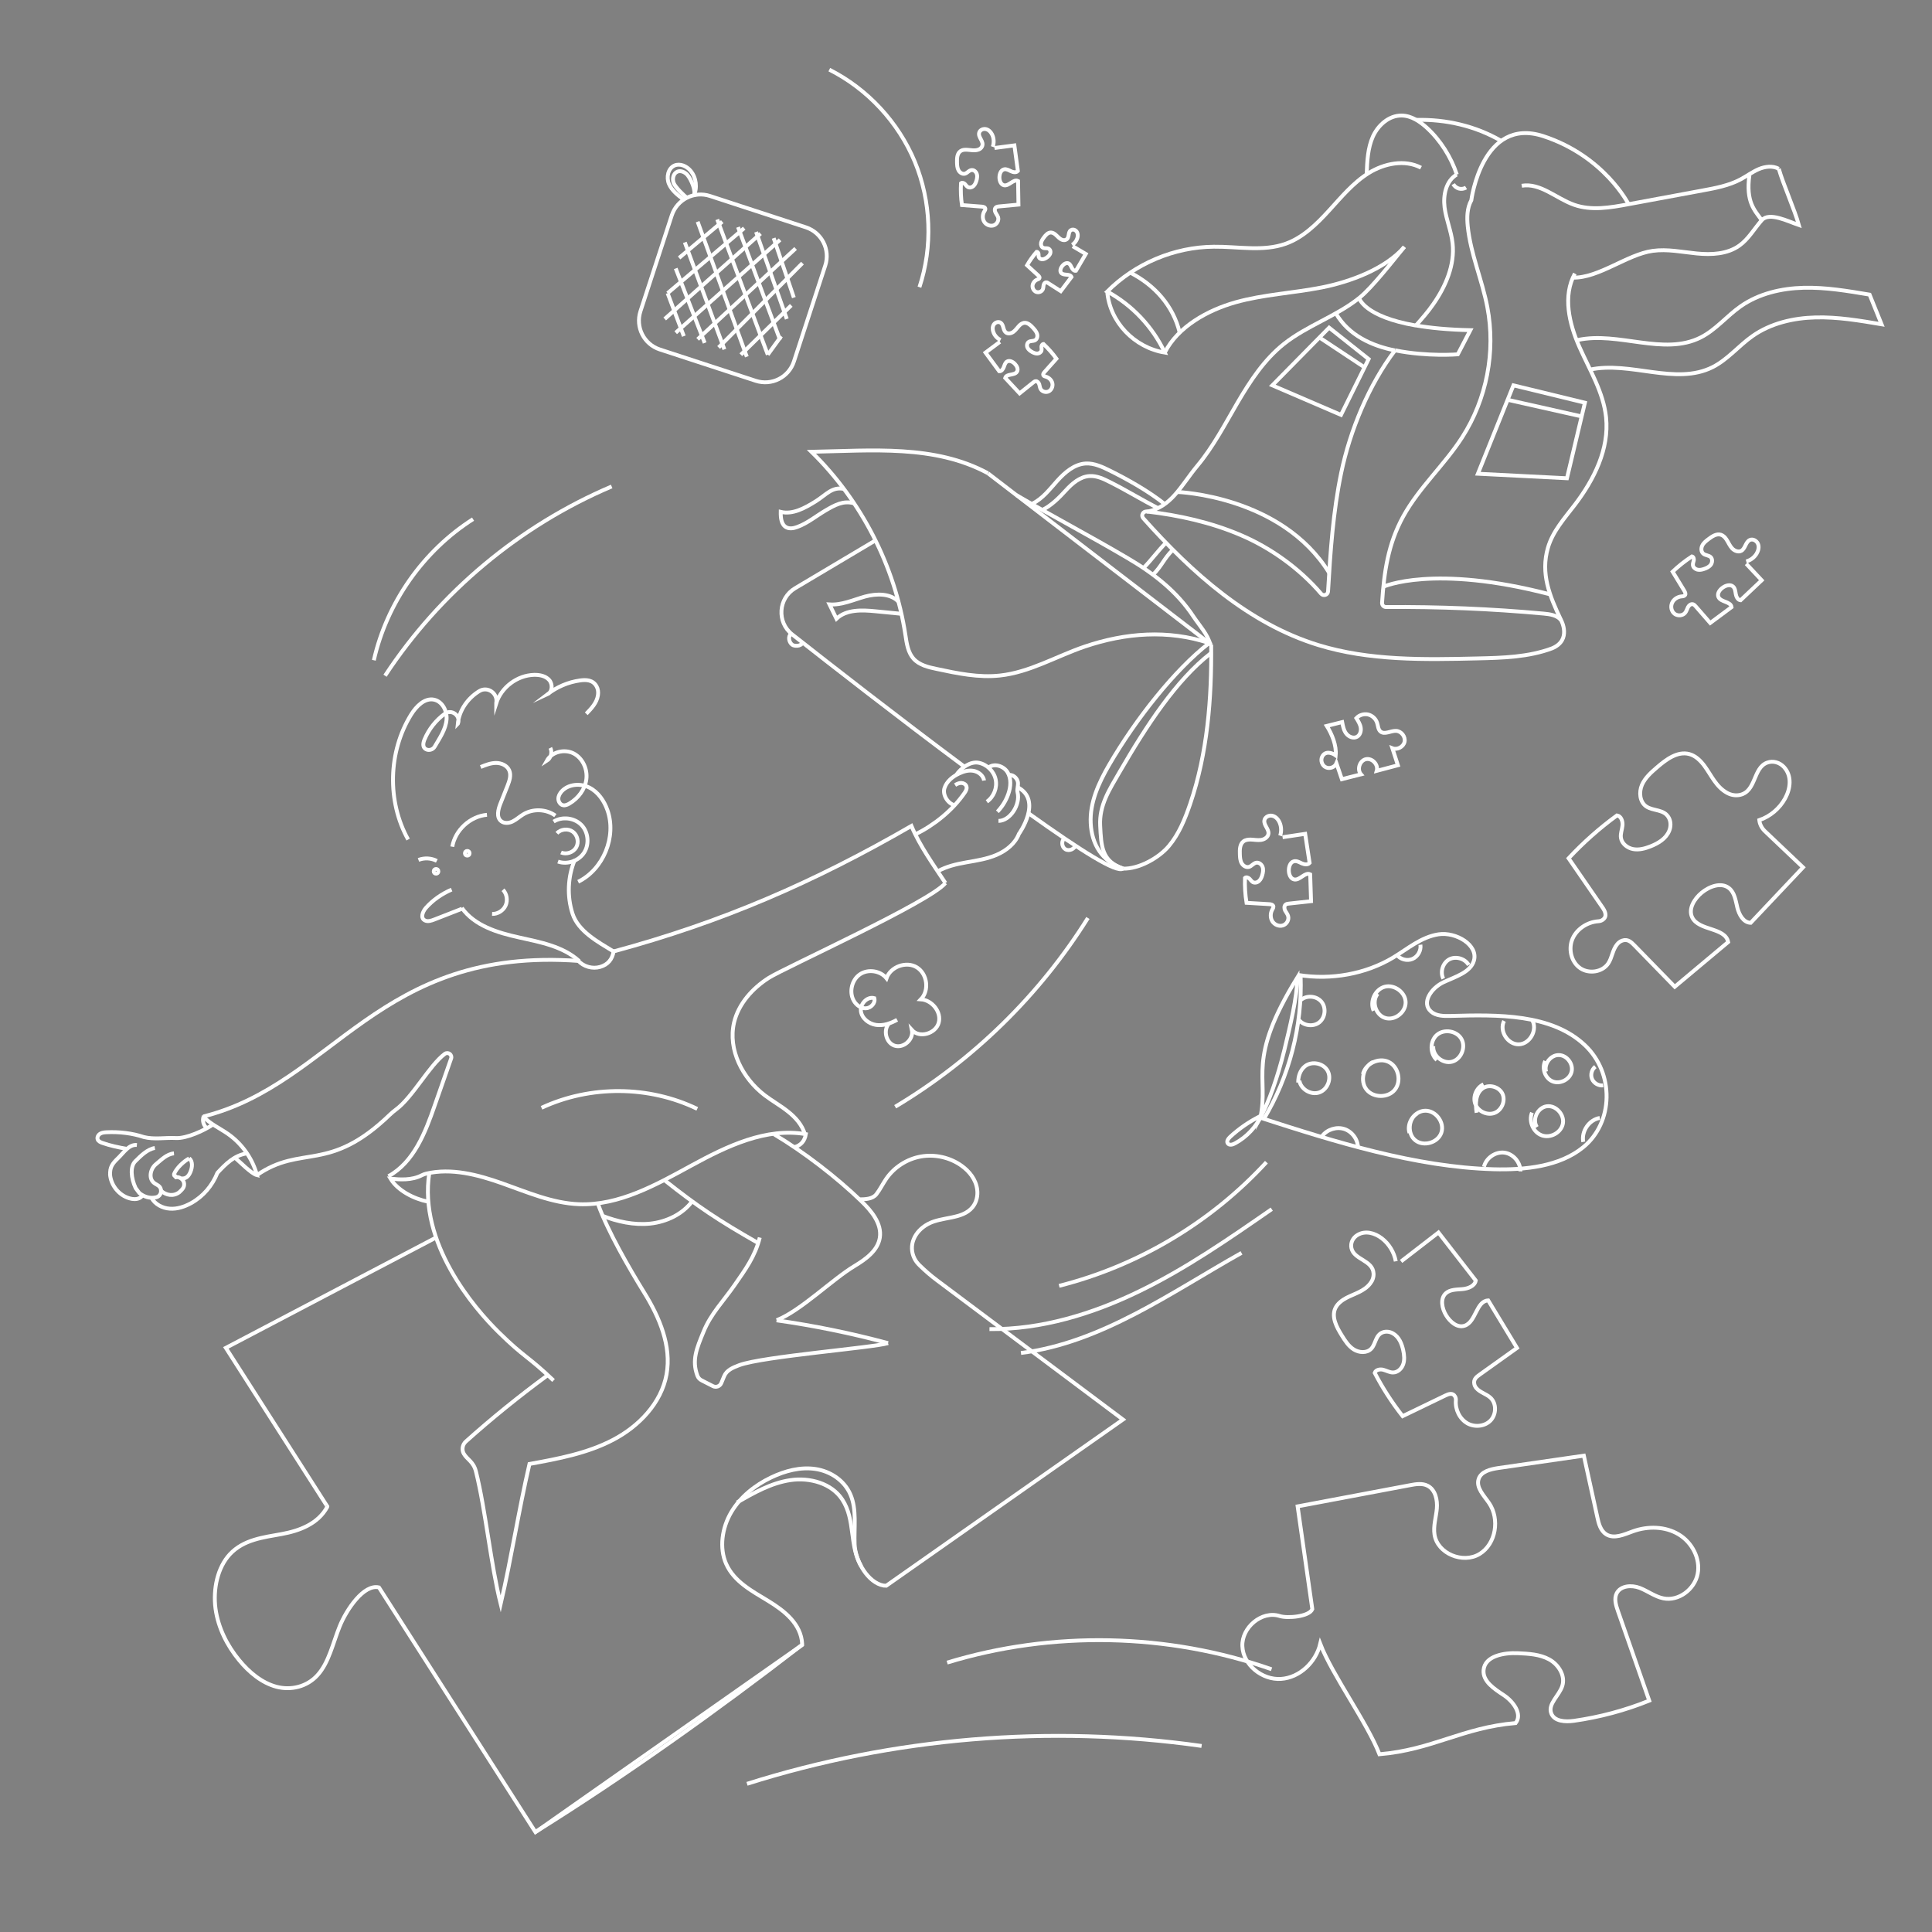 <?xml version="1.0" encoding="utf-8"?>
<!-- Generator: Adobe Illustrator 28.0.0, SVG Export Plug-In . SVG Version: 6.00 Build 0)  -->
<svg version="1.1" id="Livello_1" xmlns="http://www.w3.org/2000/svg" xmlns:xlink="http://www.w3.org/1999/xlink" x="0px" y="0px"
	 viewBox="0 0 2000 2000" style="enable-background:new 0 0 2000 2000;" xml:space="preserve"><rect x="0" y="0" width="2000" height="2000" fill="#808080" stroke="none"/>
<style type="text/css">
	.st0{fill:none;stroke:#FFFFFF;stroke-width:4;stroke-miterlimit:10;}
	.st1{fill:none;stroke:#192530;stroke-miterlimit:10;}
</style>
<g>
	<path class="st0" d="M1332.4,341.3"/>
	<path class="st0" d="M1575.3,192.3c19.3-3.3,35.7,13.2,54.2,19.7c17.9,6.3,37.6,2.9,56.3-0.6c25.5-4.7,51.1-9.5,76.6-14.2
		c13.6-2.5,27.4-5.1,39.6-11.6c6.3-3.4,12.1-7.7,18.6-10.5c6.6-2.8,14.4-3.8,20.7-0.4"/>
	<path class="st0" d="M1628.3,287.4c26.7,0.6,56.2-24.1,82.6-27.7c15.1-2.1,30.4,1.2,45.6,2.7s31.7,0.7,44.1-8.2
		c9.5-6.8,15.4-17.5,23.2-26.3c7.8-8.7,27.3,1.3,38.4,5.1c-4.2-15.3-16.5-43-20.8-58.3"/>
	<path class="st0" d="M1562.6,232.1"/>
	<path class="st0" d="M1584.6,700.8"/>
	<path class="st0" d="M1615.9,641.9c-4.2-5.1-11.4-6.1-17.9-6.7c-54.2-5-108.7-7.2-163.2-6.8c-2.4,0-4.2-2-4.1-4.3
		c2.1-32.1,6.2-60.8,21.8-89.3c16.4-30,42.7-53.4,61.2-82.2c25.3-39.4,34.8-88.6,26-134.6c-5.4-28.3-17.4-55.2-20.3-83.8
		c-0.9-9.1-0.8-18.8,3.7-26.9c0,0,11.1-86.9,74.4-66.4c63.3,20.6,88.4,70.5,88.4,70.5"/>
	<path class="st0" d="M1187.1,529.7c25.5-4.4,35.7-27.5,52.3-47.4c16.6-19.9,28.6-43.1,41.7-65.5s27.6-44.5,47.9-60.7
		c23.9-19,54.2-28.6,78.1-47.7c13.3-10.6,35.9-39.7,46.7-52.9"/>
	<path class="st0" d="M1465.8,336.9c6.8-7.8,12-13.5,17.9-22c12.9-18.5,22.5-40.7,20-63.1c-1.4-12.7-6.7-24.7-8.3-37.3
		c-1.6-12.7,1.6-27.4,12.6-33.8"/>
	<path class="st0" d="M1630.3,283.2c-12.7,23-6,51.7,4.6,75.7c10.6,24,25,47.1,27.7,73.2c3.4,32.6-12.4,64.3-32.3,90.4
		c-10.7,14-23,27.6-27.9,44.6c-7.7,26.6,1.6,49.6,13.5,74.6c0,0,11.7,20.8-9.3,29.5c-24.5,9.1-51.2,9.8-77.3,10.4
		c-55.3,1.3-111.7,2.4-164.5-13.8c-72.2-22.2-130.8-74.7-181.3-131.3c-2.6-2.9-0.2-7.4,3.6-7c33.4,3.9,66.4,11.2,97.3,24.4
		c31,13.2,61.1,34.8,83.2,60.7c2.4,2.8,7,1.3,7.2-2.4c2.4-41.2,5.2-82.4,13.6-122.7c9.1-43.8,28.7-91.3,55.8-126.9"/>
	<path class="st0" d="M1471,173.6c-16.8-8.8-38-4.5-54.1,5.5c-16.1,10-28.4,25-41.2,39c-12.8,14-26.9,27.8-44.7,34.2
		c-23.5,8.4-49.4,2.8-74.4,3.1c-41,0.3-81.5,17.4-110.4,46.4c25.9,14.1,47.1,36.6,59.6,63.2c-31.4-5.1-57-31.5-59.6-63.2"/>
	<path class="st0" d="M1205.8,364.9c13.6-26.8,44.5-43.9,73.4-52c29-8.1,59.4-9.5,88.9-15.3s65.9-19.2,85.6-41.9"/>
	<path class="st0" d="M1414.8,179.7c0.5-13,1.1-26.4,6.4-38.3c5.4-11.9,16.7-22,29.8-21.8c10,0.1,19,6.2,26.4,13
		c13.8,12.7,24.9,30.3,30.7,48.1"/>
	<polygon class="st0" points="1622.1,495.1 1529.9,490.4 1566.7,398.9 1640.7,416.9 	"/>
	<polygon class="st0" points="1388.2,429.5 1317.1,398.9 1375.9,339.2 1416.8,371.7 	"/>
	<path class="st0" d="M1466.2,124.1c30.8-0.7,60.9,6.2,87.6,21.6"/>
	<path class="st0" d="M1504.4,190.6c1.2,2.2,3.4,3.9,5.8,4.6c2.4,0.7,5.2,0.3,7.4-1c-0.3,0.2-0.6,0.3-1,0.5"/>
	<path class="st0" d="M1169.9,282.2c25.4,12.9,44.6,34.4,51.3,62.1"/>
	<path class="st0" d="M1823.7,227.9c-7-9.9-16.7-18.5-12.7-46.7"/>
	<path class="st0" d="M1218.8,509.3c0,0,107.7,3.6,157.2,83.8"/>
	<path class="st0" d="M1432,607.4c0,0,51.6-23.7,172.7,7.9"/>
	<line class="st0" x1="1365.9" y1="349.4" x2="1411.2" y2="379.4"/>
	<line class="st0" x1="1559.9" y1="413.7" x2="1637.4" y2="431.1"/>
	<path class="st0" d="M1633.2,352c42-9.2,89,16.7,127.4-2.7c15.6-7.9,27-22.2,41.3-32.2c18.8-13.2,42.2-18.6,65.1-19.2
		s45.7,3.3,68.4,7.1l12.4,30.7c-22.6-3.8-45.4-7.7-68.4-7.1s-46.3,6-65.1,19.2c-14.3,10-25.7,24.3-41.3,32.2
		c-38.4,19.4-85.4-6.5-127.4,2.7"/>
	<path class="st0" d="M1444.2,362.8c-23.8-4.7-48-15.5-61.3-38.4"/>
	<path class="st0" d="M1465.8,336.9c14.8,2.6,33.2,4.4,56.3,4.9l-13,25c0,0-31.3,2.6-64.8-4.1"/>
	<path class="st0" d="M1407,308.6c0,0,4.9,19.1,58.8,28.4"/>
</g>
<path class="st0" d="M1277.7,211.6"/>
<path class="st0" d="M801.3,1174.2c30.7,18.3,64.6,44.4,90.3,69.2c10.6,10.2,21.4,23.3,19.2,37.8c-2.1,13.4-14.5,22.3-26.1,29.3
	c-23.1,13.8-55.7,46.3-80.7,56.2"/>
<path class="st0" d="M599.6,994.8c-208.3-15.5-254,127.2-389.2,161"/>
<path class="st0" d="M210.4,1155.8c7.1,7.7,17.1,12.1,25.7,18.1c14.5,10.2,25.3,25.5,29.9,42.6c-5.8-1.4-18.2-14.2-22.8-18.1"/>
<path class="st0" d="M467.5,920.9c-10.4,4.5-19.6,11-26.6,18.9c-3.5,4-6,10.7-0.9,13.1c2.9,1.4,6.5,0.2,9.6-1
	c9.6-3.7,19.1-7.5,28.7-11.2"/>
<path class="st0" d="M577.6,891.9c9.8,3.4,21.7-0.7,27.2-9.5c5.5-8.8,4.2-21.3-3.1-28.6c-7.3-7.3-19.8-8.8-28.6-3.3"/>
<path class="st0" d="M576.5,862.6c4.1-4.4,11.6-5.2,16.5-1.6s6.5,10.9,3.5,16.2c-3,5.2-10.1,7.7-15.7,5.3"/>
<path class="st0" d="M497.6,794c5.1-2.1,10.4-4.2,16-4.2c5.5,0,11.5,2.7,13.6,7.8c2.2,5.1,0.1,10.9-1.9,16.1
	c-2.4,6.1-4.8,12.2-7.3,18.3c-2.4,6-4.3,14,0.7,18c3.3,2.7,8.3,2.2,12.1,0.3c3.8-1.9,7-4.9,10.6-7.1c10.1-6.3,23.9-5.8,33.5,1.1"/>
<path class="st0" d="M595.1,889.9c-7.4,17.6-8.3,37.8-2.4,56c5.9,18.2,26.2,29.1,42.5,39.1"/>
<path class="st0" d="M433.2,890.2c6.1-2.4,13.2-2,19,1"/>
<path class="st0" d="M468.2,876.5c3-17.2,18.5-31.5,35.9-33"/>
<path class="st0" d="M509.4,946.1c5.8,0.2,11.6-3.4,14-8.7c2.4-5.3,1.3-12.1-2.7-16.3"/>
<path class="st0" d="M478.1,939.9c13.2,18.4,36.8,25.6,59,30.5c22.1,4.9,45.8,9.2,62.5,24.5"/>
<path class="st0" d="M598.5,912.8c26.2-12.9,40-46.7,30.3-74.2c-3.4-9.6-9.6-18.7-18.7-23.3s-21.3-3.8-28.4,3.6
	c-2.1,2.2-3.7,5-3.7,8c0,3,2,6.2,5,6.7c2.2,0.4,4.5-0.6,6.5-1.8c9.1-5.4,16.2-14.7,17.5-25.2c1.3-10.5-3.9-21.9-13.3-26.7
	c-9.5-4.8-22.6-1.6-27.7,7.7c4.3-2.7,6-8.9,3.7-13.4"/>
<path class="st0" d="M422.5,869.1c-22-39.5-20.7-91,3.1-129.4c5.3-8.5,13.9-17.4,23.7-15.4c8.6,1.8,13.5,11.5,13,20.2
	c-0.7,10.4-7.2,19.6-12.3,28.4c-1.8,3.1-5.9,4.4-9.1,2.7c-3.8-2.1-2.9-6.7-1.4-10.2c4.4-10.5,11.7-19.8,20.9-26.5
	c7.1-5.3,16.9,2.1,13.6,10.3c0,0.1,0,0.1-0.1,0.2c1.4-14.1,10.3-26.7,22.3-34c8.7-5.3,19.5,2.5,17.5,12.4l0,0.2
	c5.3-16.6,21.8-29,39.3-29.4c5.7-0.1,11.8,1.1,15.6,5.4c3.7,4.3,3.4,12.2-1.8,14.6c9.7-7.5,21.4-12.5,33.6-14.2
	c6.3-0.9,13.3-0.7,17.1,6c1.6,2.8,2,6.1,1.5,9.3c-1.2,7.9-6.8,13.7-12.1,19.2"/>
<path class="st0" d="M114,1216.5c-0.4-8.3,2.2-11.8,8.2-17.6s11.2-14.4,19.5-13.6"/>
<path class="st0" d="M109.4,1202.1"/>
<path class="st0" d="M180.1,1194c-7.4,0.6-13.1,6.6-18.8,11.3c-5.7,4.7-7.7,14.6-1.9,19.2c3,2.4,7.6,3,7.3,8.9
	c-0.2,3-2.3,5.5-5.3,6.1c-6.5,1.4-12.1-0.6-17.1-4.4l-3.9-5.2c-4.8-10.3-5.9-22.3-0.3-27.8c5.6-5.6,12.4-12.4,20.2-13.7"/>
<path class="st0" d="M178.3,1234.8"/>
<path class="st0" d="M794.9,980.8"/>
<path class="st0" d="M947.5,863.8c19.7-9.8,38.2-24.6,50.8-42.7c1.5-2.1,3-4.7,2.1-7.2c-0.7-2.1-3.1-3.4-5.4-3.4
	c-2.3,0-4.4,1-6.3,2.2"/>
<path class="st0" d="M988.5,797.5"/>
<path class="st0" d="M1018.7,808c-0.8-5.2-5.7-9-10.8-10s-10.4,0.5-15.2,2.8c-6.6,3.1-12.8,8.1-15,15.1c-2.2,7,3.5,15.9,10.5,17.7"
	/>
<path class="st0" d="M989.9,802.2c4.9-7.2,14.6-14.3,23.2-12.6s15.8,8.8,17.6,17.3s-1.9,18-9.1,23"/>
<path class="st0" d="M1023.1,794.7c5.9-5,15.8-1.9,19.9,4.7c4,6.6,3.4,15.1,0.8,22.5c-2.4,6.9-6.3,13.2-11.3,18.4"/>
<path class="st0" d="M1044,802.3c4-0.8,8,2.3,9.4,6.1c1.4,3.8-1,8.1,0,12c3.1,12.3-7.6,29.4-19.8,29.4"/>
<path class="st0" d="M970.6,902c9.5-5.2,19.1-7.4,29.8-9.3c10.7-1.9,21.5-3.5,31.4-7.8c9.9-4.3,19.1-11.6,23-21.7
	c0,0,25-34.7-1.4-48.3"/>
<circle class="st0" cx="483.7" cy="883.3" r="2.4"/>
<circle class="st0" cx="451.4" cy="902" r="2.4"/>
<path class="st0" d="M687.6,1221.5c34.6,27.5,56.2,41.9,97.1,65.2"/>
<path class="st0" d="M919.3,1390.4c-37.9-10.2-76.5-18.1-115.4-23.6"/>
<path class="st0" d="M786.5,1281.1c-4.8,19.4-14.8,33-26.2,49.4c-11.4,16.4-24.5,29.6-32,48.1c-7.1,17.3-12.3,29.4-6.4,45.4
	c0.8,2.2,2.4,4,4.5,5l11.6,5.9c3.3,1.7,7.3,0.2,8.7-3.2l2.9-7c2.7-6.5,9.2-9,15.7-11.5c24.1-9,139.4-18.1,154-22.8"/>
<path class="st0" d="M978.7,914.1c-12.3-18.7-26.6-38.5-35.2-59.1c-100.8,58.2-195.9,99.6-308.3,129.9"/>
<path class="st0" d="M444.4,1214.2c-11.2,72.4,45.7,139.4,72.2,165.3c26.4,26,29.7,24,56.4,49.6"/>
<path class="st0" d="M566.4,1424c-29.1,21.4-57.2,44.1-84.1,68.2c-3.6,3.2-4.6,8.6-2.1,12.8c3.4,5.9,10,8.1,12.5,18.3
	c10.2,41.1,15.3,96.1,25.6,137.2c11.1-47.7,18.7-97.4,29.8-145c29.7-5.4,59.9-11,86.6-25c26.7-14,49.9-38,55.3-67.7
	c5.3-29.4-7.3-59.1-23-84.5s-37.7-63.4-47.8-91.5"/>
<path class="st0" d="M442.7,1243.9c-14.2-2.9-30.9-11.3-38.4-23.7c9.8,0.9,21.7,1.9,32.4-3.6c1.5-0.8,3.1-1.3,4.7-1.7
	c25.8-6,53.1,1.1,78.2,10c26.1,9.2,52,20.6,79.7,21.7c41.6,1.6,80.1-20.2,116.7-40.2s77.2-39.4,118.2-32.3c-1.2,7-5,11.6-11.8,13.4"
	/>
<path class="st0" d="M211,1155.2c-2,4.4-0.4,10.2,3.5,13"/>
<path class="st0" d="M195.8,1199.2c-5.5,2.9-13.1,9.9-15.6,16.1c-0.4,1.1,0.3,2.3,1.4,2.4l0.5,0.9c4-0.6,8.2,2.7,8.5,6.7
	c0.3,4.1-2,6-5,8.9c-6,4.5-13.5,3.4-19.1-1.7"/>
<path class="st0" d="M113.9,1215.4c0.7,11.4,9.1,21.9,20.1,25.1c3.4,1,7.2,1.3,10.4-0.3c1.2-0.6,2.2-1.5,3-2.5"/>
<path class="st0" d="M220.5,1164.1c-9.2,6.2-27.4,14.6-38.4,14c-11-0.6-22.3,1.7-33.1-1c-12.3-4.1-25.7-5.6-38.6-5
	c-2.3,0.1-4.7,0.3-6.7,1.5c-2,1.2-3.4,3.7-2.6,5.9c0.7,2,3,3,5,3.7c7.6,2.7,17.4,4.8,25.3,6.1"/>
<path class="st0" d="M156.7,1239.8c3.6,6.8,11.3,10.9,19,11.4c7.7,0.6,15.3-2,22.1-5.7c12.6-7,21.9-18,27.3-31.4
	c8.8-9.5,17.3-17.9,30.1-20.1"/>
<path class="st0" d="M188,1219.9c4.8,0.5,7.5-2.6,9.3-7.1s2.4-10.7-1.4-13.7"/>
<path class="st0" d="M833.2,1174.2c-2.7-9.5-9.6-17.3-17.3-23.4c-7.7-6.2-16.4-11-24.3-17c-22.9-17.5-38.3-47.2-31.7-75.3
	c4.6-19.4,19-35.4,35.9-46.2c16.9-10.7,167.3-78.8,182.9-98.2"/>
<path class="st0" d="M402.1,1217.6c26.3-14.4,38.2-45.2,48-73.5c5.6-16.1,11.3-32.2,16.9-48.3c1.4-4-3.2-7.3-6.6-4.8
	c-15.8,11.8-33.4,45-50.4,57.5c-2.3,1.7-4.4,3.5-6.4,5.4c-63.4,61.1-91.1,30.4-137.7,62.6"/>
<path class="st0" d="M745.4,1438.2"/>
<path class="st0" d="M623.3,1258.5c15.8,6.1,32.8,9.9,49.7,8.2c16.8-1.8,33.5-9.6,43.6-23.2"/>
<line class="st0" x1="830.5" y1="1702.6" x2="830.5" y2="1702.6"/>
<path class="st0" d="M338.8,1559.4C339.4,1558.4,338.3,1560.6,338.8,1559.4l-1.7-2.6l-103.3-161.5l217.6-114.2"/>
<path class="st0" d="M889.6,1241.6c6.3-0.1,13.6-0.3,17.6-5.3c3.9-5,6.6-10.8,10.2-16c8.3-12.1,21.6-20.6,36-23.1s29.8,0.9,41.8,9.4
	c8.3,5.9,15.1,14.4,16.4,24.9c0.8,6.4-0.7,13-4.8,18.1c-10.6,13.1-31.7,9.5-46.4,17.6c-14,7.7-20.2,22.2-13.9,35.3
	c1.3,2.8,3.3,5.3,5.5,7.4l0,0c5.7,5.6,11.7,10.8,18,15.5l192.5,144.1l-245,172l-2.7-0.1c-16.2-2.8-29.4-25.3-30.1-42.7
	c-0.7-17.4,2.4-36-4.3-51.5c-6.3-14.8-20.9-24.2-36.2-26.5c-15.4-2.3-31.4,1.8-46,8.8c-16.3,7.8-31.6,19.7-41.2,35.9
	c-9.6,16.2-12.6,37-5.3,53.5c8.2,18.5,26.9,28.2,43.6,38.4c16.7,10.2,33.9,23.6,35.1,44.4v1.1l-276.1,193.8l-162-253.3
	c-15.7-3.8-33.7,23-40.7,40.4c-7,17.3-11.1,37.4-22.9,50.4c-11.2,12.4-27.9,15.9-42.7,12c-14.8-4-28-14.7-38.6-27.7
	c-12-14.6-21.5-32.9-24.3-53.1c-2.7-20.3,2.1-42.6,14.8-56.3c14.3-15.4,34.9-17.5,53.9-21c17.9-3.3,37.5-10.3,47.1-28.3"/>
<path class="st0" d="M560.6,1146.8c50.3-23.5,111.2-23.1,161.2,1.1"/>
<path class="st0" d="M598.6,994.6c5.6,6.1,14.8,8.7,22.8,6.3c8-2.4,12.4-7.8,13.8-16"/>
<path class="st0" d="M554.4,1896.4c93.7-58.4,188.7-126.3,276.1-193.8"/>
<path class="st0" d="M763,1555.3c17.5-10,35.4-20.2,55.4-23.1c19.9-2.9,42.5,3.3,53.5,20.1c13.9,21.1,6.9,47.3,19.6,69.1"/>
<path class="st0" d="M1056.9,1400.6c83.5-10.6,154.9-62.4,228.3-103.6"/>
<path class="st0" d="M926.7,1145.7c80.7-48.2,149.7-115.7,199.5-195.4"/>
<path class="st0" d="M398.6,699.5c56.7-86.4,139.4-155.5,234.6-195.9"/>
<path class="st0" d="M387,683.5c13.5-59.6,51.2-113.3,102.7-146.1"/>
<g>
	<path class="st0" d="M782.3,394.2l-99.2-32.4c-16.5-5.4-25.5-23.1-20.1-39.6l32.4-99.2c5.4-16.5,23.1-25.5,39.6-20.1l99.2,32.4
		c16.5,5.4,25.5,23.1,20.1,39.6l-32.4,99.2C816.6,390.6,798.8,399.6,782.3,394.2z"/>
	<path class="st0" d="M707.4,206.4c-5.9-4.5-12-9.2-14.9-16c-2.9-6.8-1-16.2,5.8-19.1c5.8-2.4,12.6,0.7,16.6,5.5
		c5.9,7.1,7.2,17.7,3.2,26"/>
	<path class="st0" d="M711.5,205.1c-3.7-2.8-12.2-11.1-14-15.4c-1.8-4.3-0.6-10.2,3.7-12c3.6-1.5,7.9,0.5,10.5,3.5
		c3.7,4.5,9.1,16.5,6.5,21.7"/>
	<line class="st0" x1="691.1" y1="303.5" x2="707.9" y2="348"/>
	<line class="st0" x1="699.5" y1="277.9" x2="729.5" y2="355"/>
	<line class="st0" x1="764" y1="235.1" x2="807.5" y2="351.9"/>
	<line class="st0" x1="782.7" y1="240.1" x2="814.5" y2="330.2"/>
	<line class="st0" x1="800.9" y1="246.5" x2="821.8" y2="308.1"/>
	<line class="st0" x1="708.9" y1="250.9" x2="749.9" y2="361.7"/>
	<line class="st0" x1="742.5" y1="227.2" x2="794.8" y2="367.2"/>
	<path class="st0" d="M722.2,229.5l50.9,139.8L722.2,229.5z"/>
	<line class="st0" x1="747.7" y1="229.5" x2="703" y2="267"/>
	<line class="st0" x1="770.4" y1="236.2" x2="691.1" y2="303.5"/>
	<line class="st0" x1="823.6" y1="257.2" x2="722.2" y2="351.2"/>
	<line class="st0" x1="830.7" y1="272.4" x2="743.9" y2="359.7"/>
	<line class="st0" x1="819.1" y1="316.1" x2="766.9" y2="367.2"/>
	<line class="st0" x1="808.7" y1="348" x2="794.8" y2="367.2"/>
	<line class="st0" x1="787.3" y1="241.8" x2="688.1" y2="330.2"/>
	<path class="st0" d="M807.5,248.3l-108,96.1L807.5,248.3z"/>
</g>
<g>
	<path class="st0" d="M1304.7,1157c8.7-15.9,17.8-41.4,24.8-69.8c6-24.6,13.3-55.1,13.6-75.5C1289.6,1098.6,1314,1114,1304.7,1157z"
		/>
	<path class="st0" d="M1344,1009.3c34.1,5.5,69.9-1.1,98.1-18c15.1-9.1,29-21.3,47.1-24.1c18.1-2.7,41.2,11.1,36.6,27.2
		c-3.5,12.3-19.4,16.7-31.7,22.5c-12.3,5.8-23.1,21.2-12.7,30.3c5.2,4.6,13.2,4.7,20.3,4.5c48.7-1.4,104.3-2.4,138.9,30.2
		c30.8,29,29.9,80.2-1.9,105.9c-24.2,19.6-59.5,23.5-92.6,22.6c-80.4-2.2-164.7-28.5-241.3-53.3"/>
	<path class="st0" d="M1304.2,1155.6c-11.1,5.6-21.5,12.7-30.7,21.2c-1.9,1.8-4,4.5-2.6,6.7c1.5,2.4,5.1,1.5,7.6,0.1
		c12.4-6.7,22.4-17.6,28.1-30.5"/>
</g>
<path class="st0" d="M1308,1158.9c26.8-44.5,40.3-96.9,38.4-148.8"/>
<path class="st0" d="M1368.7,1176c5.2-6.9,15-9.9,23.1-7.2c8.2,2.8,14.1,11.1,14,19.8"/>
<path class="st0" d="M1421.4,1099.3c-10.2,4.8-13.8,19.8-6.8,28.6s22.4,8.9,29.4,0.1s3.7-23.8-6.5-28.7s-24,1.7-26.6,12.7"/>
<path class="st0" d="M1467.2,1152.6c-9.5,5.5-10.6,21.1-2,27.9c8.6,6.8,23.4,2.4,26.9-8c3.5-10.4-5.6-22.8-16.6-22.7
	c-11,0.1-19.8,12.6-16.4,23"/>
<path class="st0" d="M1483.7,1082.9c-0.8,9.8,9.8,18.6,19.3,16.2s14.7-14.9,9.9-23.5s-18-10.7-25.4-4.3s-7.4,19.5-0.1,26"/>
<path class="st0" d="M1426.2,1028.7c-6.6,8-2.1,22.1,7.8,25.1c9.9,3,21.3-5.9,21.1-16.3c-0.2-10.3-11.7-18.7-21.7-16
	c-10,2.7-15.7,15.4-11.4,24.8"/>
<path class="st0" d="M1345.1,1118.7c1.5,8.9,12,15.2,20.6,12.2s13-14.3,8.7-22.3c-4.3-8-16.3-10.5-23.4-4.9
	c-5,3.9-7.2,10.5-7.1,16.9"/>
<path class="st0" d="M1344.7,1055.8c4.9,6.3,15.2,7.4,21.3,2.3c6.1-5.1,7-15.4,1.7-21.4s-15.5-6.6-21.4-1.2"/>
<path class="st0" d="M1494.1,1013.1c-3.5-6.9-0.6-16.3,6.2-20c6.8-3.6,16.3-0.8,20.1,5.9"/>
<path class="st0" d="M1445.9,988.3c3.6,4.9,10.7,6.8,16.3,4.4s9.1-8.8,8.2-14.7"/>
<path class="st0" d="M1557,1056.9c-5.3,10.3,3.8,24.6,15.4,24.2s19.6-15.4,13.6-25.3"/>
<path class="st0" d="M1535.7,1122.5c-7.3,3.4-11.3,12.8-8.5,20.3c2.8,7.6,12.1,12.1,19.7,9.4c7.6-2.7,11.8-12.5,8.5-19.8
	s-13.8-10.4-20.4-5.8c-7.6,5.2-7.9,16.2-6.4,25.3"/>
<path class="st0" d="M1536.2,1207.8c2.2-9.1,11.8-15.7,21-14.6s16.9,10,16.7,19.4"/>
<path class="st0" d="M1585.9,1151.8c-3.6,8.8,1.1,20.2,10.1,23.5c8.9,3.3,20.2-2.8,21.9-12.2c1.7-9.3-7.3-19.2-16.7-17.9
	s-15.4,13.6-10.2,21.6"/>
<path class="st0" d="M1599.6,1098.4c-3.8,7.4-0.2,17.8,7.5,21c7.7,3.2,17.8-1.7,19.8-9.9c2-8.1-4.9-17.3-13.3-17.3
	c-8.4-0.1-15.5,9.2-13.1,17.2"/>
<path class="st0" d="M1651.5,1104.2c-3.8,2.9-5.3,8.4-3.4,12.8s6.8,7.2,11.5,6.6"/>
<path class="st0" d="M1639,1182.1c-2.2-11,6.1-23,17.1-24.8"/>
<path class="st0" d="M1035.1,353.9c-5,3.7-10,7.4-14.9,11.1c4.7,6.4,9.5,12.8,14.2,19.3c2.3,0.2,3.9-2.1,4.7-4.2
	c0.8-2.1,1.4-4.6,3.3-5.8c2.7-1.6,6.2,0.2,8.3,2.5c2.1,2.2,3.7,5.6,2,8.1c-2.6,4-10.6,1.7-12.1,6.3c5,5.3,10,10.7,14.9,16
	c4.7-3.8,9.4-7.6,14.1-11.3c0.8-0.6,1.6-1.3,2.6-1.3c1.7-0.1,3,1.5,3.6,3.1c0.5,1.6,0.6,3.4,1.4,4.9c1.5,2.9,5.6,4,8.5,2.5
	c2.9-1.5,4.4-5.2,3.7-8.4s-3.5-5.8-6.6-6.7c-1.1-0.3-2.3-0.6-2.8-1.6c-0.5-1.1,0.4-2.3,1.2-3.2c4.1-4.6,8.2-9.3,12.4-13.9
	c-4-5.5-8.5-10.6-13.4-15.2c-1.3,0.1-2.1,1.6-2.1,2.9c0,1.3,0.4,2.7,0,4c-0.5,1.8-2.4,2.9-4.2,3s-3.6-0.6-5.3-1.5
	c-2-1.1-3.9-2.5-4.9-4.5c-1-2.1-0.6-4.9,1.3-6.1c1.9-1.2,4.5-0.6,6.5-1.7c2.2-1.2,2.8-4.1,2.1-6.5c-0.7-2.4-2.4-4.3-4-6.1
	c-2.5-2.8-5.8-5.9-9.5-5.4c-2,0.3-3.8,1.6-5.2,3.1c-2,2.1-3.5,4.5-5.8,6.2c-2.3,1.7-5.7,2.4-7.9,0.6c-3-2.4-2.1-7.8-5.3-10
	c-2.3-1.6-5.8-0.4-7.2,2c-1.5,2.4-1.3,5.5-0.2,8.1c1.3,3.4,4,6.2,7.2,7.8"/>
<path class="st0" d="M1807.7,583.6c5.3,5.7,10.7,11.4,16,17.1c-7.3,6.9-14.6,13.8-21.9,20.7c-2.8-0.3-4.4-3.5-4.9-6.3
	s-0.7-6-2.8-7.9c-2.9-2.6-7.7-1.2-10.9,1.2c-3.1,2.2-5.8,6.1-4.3,9.6c2.4,5.5,12.8,4.5,13.6,10.5c-7.4,5.5-14.7,10.9-22.1,16.4
	c-5-5.7-10-11.5-15-17.2c-0.8-0.9-1.7-1.9-2.9-2.2c-2.1-0.5-4.1,1.1-5.1,3c-1,1.9-1.5,4-2.8,5.7c-2.5,3.3-7.8,3.7-11.1,1.2
	c-3.3-2.5-4.3-7.4-2.6-11.2c1.6-3.8,5.6-6.4,9.7-6.8c1.4-0.1,3-0.2,3.8-1.4c0.8-1.3,0-2.9-0.7-4.2c-4.1-6.7-8.1-13.3-12.2-20
	c6.2-5.9,12.9-11.2,20-15.8c1.6,0.4,2.2,2.4,1.9,4.1c-0.3,1.6-1.1,3.2-0.9,4.9c0.2,2.3,2.3,4.1,4.6,4.7c2.3,0.5,4.6,0.1,6.9-0.7
	c2.7-0.9,5.4-2.2,7.1-4.5c1.6-2.3,1.8-5.9-0.2-7.8c-2-1.9-5.4-1.7-7.6-3.5c-2.4-1.9-2.5-5.7-1.1-8.5c1.4-2.8,3.9-4.7,6.4-6.6
	c3.8-2.9,8.4-6,13-4.5c2.4,0.8,4.3,2.8,5.7,5c2,3,3.3,6.4,5.7,9s6.5,4.3,9.6,2.6c4.2-2.3,4.4-9.2,8.8-11.2c3.2-1.5,7.2,0.8,8.5,4.1
	c1.3,3.3,0.3,7.1-1.5,10.1c-2.4,3.9-6.3,6.8-10.7,8"/>
<path class="st0" d="M1450.4,1305.8c12.9-10,25.8-19.9,38.7-29.9l38.6,49.7c-1.1,5.9-8.1,8.4-14,8.9c-5.9,0.5-12.6,0.3-17,4.3
	c-6.1,5.6-4,15.8,0.3,22.8c4.1,6.8,11.6,13.3,19.1,10.8c11.9-3.8,12-25.7,24.5-26.2l29.8,49.2c-12.9,9.2-25.9,18.5-38.8,27.7
	c-3.1,2.2-6.5,4.8-5.4,9.7c0.3,1.6,1.1,3,2.1,4.2c4,4.6,10.3,5.9,14.6,9.9c6.4,5.9,6.2,17,0.3,23.4c-5.9,6.3-16.3,7.4-23.9,3.3
	c-8.3-4.6-13-14.5-12.2-23.9c0.1-1.4-0.1-2.8-0.8-4c-2.3-4.3-6.8-2.7-10.2-1c-14.7,7.1-29.4,14.2-44.1,21.3
	c-11-14-20.7-29-28.9-44.8c1.1-3.3,5.5-4.1,8.9-3.2c3.4,0.9,6.5,2.8,10,2.8c4.9,0,9.1-4,10.6-8.6c1.6-4.6,1-9.7,0-14.4
	c-1.5-6.8-4.3-13.8-10.5-17.4c-3.1-1.8-6.9-2.4-10.3-1.3c-8.1,2.7-7.4,12.1-12.4,17.2c-4.5,4.6-12.4,4.1-17.9,0.7
	c-5.5-3.4-9.1-9.1-12.5-14.6c-5.3-8.5-10.8-18.8-6.8-27.9c2.2-4.9,6.8-8.4,11.5-10.9c8.6-4.5,18.5-6.8,24.8-15
	c2.3-2.9,3.6-6.5,3.4-10.2c-0.7-14-20.2-14.1-22.9-26.3c-1.2-5.4,1.5-10.8,6.2-13.6c8.1-5,18-2.1,25.1,3.3
	c7.6,5.8,12.9,14.5,14.6,23.9"/>
<path class="st0" d="M1029.5,153.2c6.9-0.9,13.7-1.8,20.6-2.7l3.6,26.5c-1.7,1.9-4.8,1.4-7.1,0.3c-2.3-1.1-4.7-2.6-7.2-2
	c-3.4,0.8-4.8,4.9-4.8,8.4c0,3.4,1.4,7.3,4.7,8.1c5.2,1.1,9.9-6.9,14.6-4.4l0.4,24.4c-6.7,0.6-13.4,1.3-20.2,1.9
	c-1.6,0.2-3.4,0.4-4.1,2.4c-0.2,0.6-0.2,1.3-0.1,2c0.5,2.6,2.5,4.4,3.3,6.7c1.1,3.5-1.3,7.6-4.9,8.6s-7.6-0.8-9.5-3.9
	c-2.1-3.4-1.7-8.1,0.6-11.4c0.3-0.5,0.5-1,0.6-1.6c0.1-2-1.9-2.4-3.5-2.6c-6.9-0.5-13.8-1-20.7-1.6c-1.1-7.5-1.4-15.1-1-22.6
	c1.1-1,2.9-0.3,4,0.7c1,1,1.8,2.4,3.1,3.2c1.8,1,4.2,0.5,5.7-0.9c1.6-1.4,2.4-3.3,3.1-5.3c0.9-2.8,1.4-6-0.1-8.6
	c-0.8-1.3-2-2.4-3.5-2.7c-3.5-0.7-5.3,2.9-8.2,3.7c-2.6,0.7-5.4-1.1-6.7-3.6c-1.3-2.4-1.4-5.3-1.5-8c-0.1-4.2,0-9.2,3.5-11.7
	c1.8-1.4,4.3-1.6,6.6-1.5c4.1,0.2,8.2,1.4,12.3-0.2c1.5-0.6,2.7-1.6,3.4-3c2.7-5.3-4.4-9.5-2.8-14.6c0.7-2.2,2.9-3.6,5.2-3.7
	c4.1-0.1,7,3.1,8.5,6.6c1.6,3.7,1.6,8.1,0.3,11.9"/>
<path class="st0" d="M1110.5,254.9c4.5,2.7,9,5.3,13.5,8l-10.2,17.4c-1.9,0.4-3.5-1.4-4.3-3.1c-0.9-1.7-1.6-3.7-3.3-4.5
	c-2.4-1.1-5.1,0.7-6.7,2.8c-1.5,2-2.6,5-1,7c2.6,3.1,9.1,0.5,10.7,4.2l-11.1,14.7c-4.3-2.7-8.5-5.5-12.8-8.2c-1-0.7-2.2-1.4-3.5-0.5
	c-0.4,0.3-0.8,0.7-1,1.1c-0.9,1.7-0.5,3.8-1.2,5.5c-1,2.6-4.3,3.9-6.9,2.9c-2.6-1-4.1-4-3.8-6.7c0.4-3,2.8-5.6,5.7-6.4
	c0.4-0.1,0.8-0.4,1.1-0.7c1-1.2,0-2.3-0.9-3.2c-3.9-3.5-7.7-7-11.6-10.6c2.8-4.9,6.2-9.6,9.9-13.9c1.1-0.1,1.9,1.2,2,2.3
	c0.1,1.1-0.1,2.3,0.3,3.3c0.6,1.4,2.3,2.2,3.8,2.1c1.6-0.1,3-0.8,4.3-1.7c1.8-1.3,3.6-2.9,3.9-5.2c0.2-1.1-0.1-2.3-0.8-3.2
	c-1.8-2.1-4.5-0.8-6.6-1.7c-1.9-0.8-2.7-3.2-2.3-5.2c0.4-2,1.6-3.8,2.8-5.4c1.9-2.6,4.3-5.4,7.5-5.3c1.7,0.1,3.3,1,4.6,2.1
	c2.4,2,4.2,4.7,7.4,5.6c1.1,0.3,2.4,0.3,3.4-0.2c4.1-1.9,1.8-7.7,5.1-9.9c1.5-1,3.4-0.8,4.8,0.2c2.5,1.8,2.8,5.1,2,7.8
	c-0.8,2.9-2.8,5.5-5.4,7.2"/>
<path class="st0" d="M1827,860.4l39.5,37.5l-54.2,57.4c-7.5-0.2-12-8.4-13.8-15.7s-2.8-15.6-8.6-20.2c-8.1-6.4-20.3-1.9-28.3,4.7
	c-7.7,6.3-14.2,16.9-9.8,25.7c7,14,34.1,10,37.2,25.4l-55.3,46.3c-13.9-14.3-27.8-28.5-41.7-42.8c-3.3-3.4-7-7-12.6-5
	c-2.1,0.7-4,2.1-5.4,3.9c-4.8,5.8-5.1,13.7-9.2,19.8c-6.1,9-19.9,11-28.9,4.9c-9-6.1-12.3-18.8-8.6-29c4-11.1,15.5-18.8,27.2-19.6
	c1.9-0.1,3.7-0.7,5.1-1.9c4.5-3.6,1.8-8.9-0.9-12.7c-11.6-16.9-23.3-33.7-34.9-50.6c15.2-16.3,32-31.2,50.1-44.4
	c4.3,0.7,6.1,6.1,5.7,10.4s-2.3,8.6-1.6,12.9c0.9,6,6.7,10.5,12.7,11.6c6,1.1,12.2-0.6,17.8-2.8c8.1-3.2,16.1-7.9,19.5-16.2
	c1.7-4.2,1.8-9.1-0.3-13.2c-4.9-9.5-16.4-6.9-23.7-12.1c-6.6-4.7-7.5-14.6-4.3-22.1c3.2-7.4,9.5-13,15.7-18.3
	c9.5-8.2,21.2-16.9,33.3-13.7c6.5,1.7,11.7,6.8,15.7,12.2c7.2,9.8,12,21.6,23.3,27.9c4.1,2.3,8.9,3.2,13.5,2.2
	c17-3.8,13.4-27.9,28.1-33.4c6.1-2.3,13-0.3,17.5,4.6c8.4,9.2,6.7,22.2,1.2,32.3c-5.7,10.5-15.5,18.8-26.8,22.6l0,0
	C1821.7,853.3,1823.8,857.4,1827,860.4z"/>
<path class="st0" d="M1327.7,866.7c7.8-1.2,15.6-2.3,23.4-3.5c1.5,10,3,20.1,4.6,30.1c-1.9,2.2-5.4,1.6-8,0.5
	c-2.6-1.2-5.4-2.9-8.2-2.2c-3.9,0.9-5.4,5.7-5.3,9.7c0.1,3.8,1.7,8.3,5.5,9.1c5.9,1.2,11.2-8,16.6-5.3c0.3,9.3,0.6,18.6,0.9,27.8
	c-7.6,0.8-15.3,1.7-22.9,2.5c-1.2,0.1-2.6,0.3-3.5,1.1c-1.6,1.4-1.4,4-0.5,6c1,1.9,2.5,3.6,3.1,5.6c1.3,4-1.4,8.7-5.4,9.9
	c-4,1.3-8.6-0.7-10.9-4.3c-2.2-3.6-2.1-8.3-0.1-12c0.7-1.2,1.6-2.6,1-3.9c-0.6-1.4-2.4-1.7-3.9-1.8c-7.9-0.5-15.8-0.9-23.7-1.4
	c-1.4-8.5-1.9-17.2-1.6-25.8c1.2-1.1,3.3-0.4,4.5,0.7s2.1,2.7,3.5,3.6c2.1,1.2,4.8,0.5,6.5-1.1c1.8-1.6,2.7-3.8,3.4-6.1
	c0.8-2.8,1.3-5.8,0.3-8.5c-1-2.7-3.8-4.9-6.7-4.3c-2.8,0.6-4.6,3.5-7.3,4.3c-3,0.9-6.2-1.2-7.7-3.9c-1.5-2.7-1.7-6-1.8-9.1
	c-0.2-4.8-0.1-10.5,3.7-13.4c2.1-1.6,4.8-1.9,7.4-1.9c3.6,0.1,7.2,0.9,10.8,0.4c3.6-0.5,7.3-2.9,7.7-6.5c0.5-4.9-5.1-8.9-4.2-13.8
	c0.6-3.5,4.8-5.6,8.3-4.7c3.5,0.8,6.1,3.8,7.5,7.1c1.8,4.2,2,9.2,0.5,13.5"/>
<path class="st0" d="M1402.2,863.2"/>
<g>
	<path class="st0" d="M997.9,793.3C931,743.5,860.3,688.4,820,656.7c-16-12.6-14.4-37.4,3.1-47.8l83.2-49.5"/>
	<path class="st0" d="M1162.5,899.2c-6.7,4.7-42.9-18.1-97.8-57.3"/>
	<line class="st0" x1="1022.8" y1="490" x2="1253.8" y2="667.3"/>
	<path class="st0" d="M1253.8,667.3c0.6,55.9-3.8,112.2-21.8,165.1c-5.3,15.4-11.5,30.9-22,43.4c-10.5,12.5-31.2,23.9-47.5,23.4"/>
	<path class="st0" d="M1251.7,665.7c-35.6,27.7-75.8,78.4-103.7,126.4c-10.7,18.5-20,38.9-18.9,60.2c1.1,21.3,11.2,39.2,33.4,46.8"
		/>
	<path class="st0" d="M1253.3,676.3c-35.6,27.7-66.4,74.7-94.2,122.7c-10.7,18.5-21.3,34.5-20.2,55.8s1.5,36.7,23.6,44.3"/>
	<path class="st0" d="M1251.7,665.7c-42.4-14-86.6-10.7-129,3.7c-29.3,10-56.8,26.6-87.6,29.9c-21.9,2.4-43.9-2.2-65.5-6.8
		c-8.7-1.8-17.9-4-23.9-10.6c-5.8-6.5-7.1-15.8-8.4-24.4c-10.9-71.5-45.6-139.2-97.3-189.8c62.6-1.2,127.7-7.6,182.7,22.2"/>
	<path class="st0" d="M934,635.5c-9.2-0.9-18.4-1.8-27.6-2.7c-14.1-1.4-30.2-2.1-40.5,7.7c-2.4-4.9-4.8-9.9-7.2-14.8
		c12.5,0.9,24.5-4.7,36.6-8.1c12.1-3.3,26.9-3.6,35.3,5.8"/>
	<path class="st0" d="M883.9,521c-10.8-3.1-19.7,1.8-29.4,7.5c-9.7,5.7-18.5,13.1-29.1,17c-3.7,1.4-8,2.2-11.4,0.4
		c-5.3-2.8-5.9-10-5.8-16c12.5,3,25-4,36-10.8s17.1-15.7,29.6-12.9"/>
	<path class="st0" d="M1052.3,512.6c40.5,23.7,73.9,41,114.4,64.8c27.2,15.9,51.5,34.6,68.8,60.9c6.4,9.6,14.9,18.5,17.7,29.7"/>
	<path class="st0" d="M1213.9,569.4c-9,8.8-11.4,16.8-20.4,25.6"/>
	<path class="st0" d="M1068.5,521.5c10.7-5.1,18.1-15,26-23.8c7.9-8.8,17.8-17.3,29.6-17.9c8.8-0.4,17.2,3.6,25.1,7.5
		c18.9,9.4,40.1,21.4,56.5,34.5"/>
	<path class="st0" d="M1206.9,562c-7.6,7.4-15.9,18.9-23.5,26.3"/>
	<path class="st0" d="M1079,527.9c9-4.3,17.4-12.6,24.1-20c6.7-7.4,15-14.6,25-15.1c7.5-0.4,14.5,3,21.2,6.4c16,8,34.1,19,49.5,26.9
		"/>
	<path class="st0" d="M1102.1,867.5c-3.6,2.8-3.2,9.2,0.7,11.6c3.9,2.4,9.8-0.2,10.7-4.6"/>
	<path class="st0" d="M819.2,655.7c-3.6,2.8-2.8,8.7,0.7,11.6c2.2,1.8,9.1,2.1,11-2.1"/>
</g>
<path class="st0" d="M1368.6,783.5c-1.8,3.9,0.1,9.2,4.1,10.9c4,1.8,9.2-0.3,10.8-4.3c1.9,5.5,3.8,11,5.6,16.5
	c6.6-1.7,13.2-3.3,19.8-5c-4.4-5-1.4-14.3,5.1-15.7c6.5-1.4,13.1,5.7,11.2,12.1c7.3-1.9,14.6-3.8,21.9-5.8
	c-1.9-5.9-3.8-11.8-5.7-17.6c5,2,11.4-1.4,12.6-6.7c1.1-5.3-3.3-11-8.7-11.3c-5.6-0.3-12,4.3-16.3,0.6c-2.5-2.2-2.4-6-3.5-9.1
	c-1.4-4.2-5.1-7.5-9.4-8.5c-4.3-0.9-9.1,0.6-12,3.8c1.9,3.1,3.9,6.2,4.5,9.8c0.6,3.6-0.6,7.7-3.8,9.5c-3.7,2.1-8.6,0.1-11.2-3.3
	c-2.6-3.4-3.4-7.7-4.2-11.9c-5.3,1.3-10.6,2.7-15.9,4c5.4,8.6,10.2,20.3,9.2,30.5C1378.6,779,1371.6,777.1,1368.6,783.5z"/>
<path class="st0" d="M1074.7,1703.1"/>
<path class="st0" d="M1358.5,1665.8c-3.2,7.8-25.8,9.7-33.8,7.1c-18.5-5.9-39.5,11.9-38.6,31.3c0.8,19.4,20.6,35.1,40,33.8
	s36.1-17.4,40.6-36.3c12.3,32,49,82.3,61.3,114.3c55.1-4.7,85.8-27.6,141-32.3c7.2-9.3-2.4-22.3-12.2-28.8s-22.1-14.3-21-26.1
	c1.3-14.6,21-18.1,35.7-17.4c11,0.5,22.5,1.1,32.2,6.4s16.9,16.8,13.6,27.4c-3.2,10.2-15.3,18.7-11.4,28.6
	c3.2,8.3,14.6,8.8,23.4,7.6c26.7-3.8,53-10.8,78-20.9c-10.8-30.9-21.6-61.8-32.4-92.7c-2.1-6-4.2-12.8-1.3-18.5
	c4.1-7.9,15.4-8.7,23.8-5.5c8.3,3.2,15.7,9,24.4,10.8c15.9,3.3,32.5-9.4,35.6-25.3c3.1-15.9-5.9-32.8-19.8-41
	c-13.9-8.3-31.7-8.6-46.9-3.2c-9.2,3.3-19.7,8.4-28,3.2c-5.8-3.7-7.8-11.1-9.2-17.9c-4.6-21.2-9.2-42.3-13.9-63.5
	c-29.5,4.3-59,8.5-88.5,12.8c-8.1,1.2-17.8,3.5-20.4,11.3c-3,9,5.5,17.2,10.8,25c11.2,16.5,7.2,42.3-9.9,52.7s-43.6-0.3-46.6-20.1
	c-1.4-8.9,1.6-17.9,2.4-26.8s-1.4-19.5-9.4-23.7c-5.6-2.9-12.3-1.8-18.5-0.6c-38.7,7.3-77.5,14.6-116.2,21.9L1358.5,1665.8z"/>
<path class="st1" d="M-1726.9-614.6c-0.9,0-1.8,0-2.6,0"/>
<path class="st0" d="M920.9,1058.9c-7.1,6.6-4,20.6,5.2,23.6c9.3,3,19.9-6.6,17.9-16.2c7.8,8.7,24.5,3.8,27.7-7.4
	c3.2-11.2-6.8-23.6-18.4-24.4c8.9-9.2,6.7-26.4-4.2-33.1c-10.9-6.7-27.3-0.7-31.4,11.3c-6.4-7.9-19.1-9.8-27.5-4.1
	s-11.4,18.2-6.5,27.1c2.5,4.6,7.4,8.3,12.6,8.1c5.3-0.2,10.2-5.5,8.8-10.5c-7.3-2.1-14.8,5.9-13.9,13.4s8.2,13.2,15.7,14.3
	c7.5,1.1,15.1-1.6,21.8-5.3"/>
<path class="st0" d="M951.8,297.3c13.9-42,12.1-89-4.8-129.9C930,126.5,898,92,858.5,72.1"/>
<path class="st0" d="M773.3,1846.6c151.3-47.9,313.4-61.5,470.6-39.2"/>
<path class="st0" d="M1024.3,1375.9c53.8,0.5,106.7-15.7,155.1-39.2c48.4-23.5,92.8-54.3,137.1-85"/>
<path class="st0" d="M1096.4,1331.1c81.9-20.7,157.4-65.8,214.6-128"/>
<path class="st0" d="M980.5,1721.1c108.9-33.2,228.4-30.7,335.8,6.9"/>
</svg>
